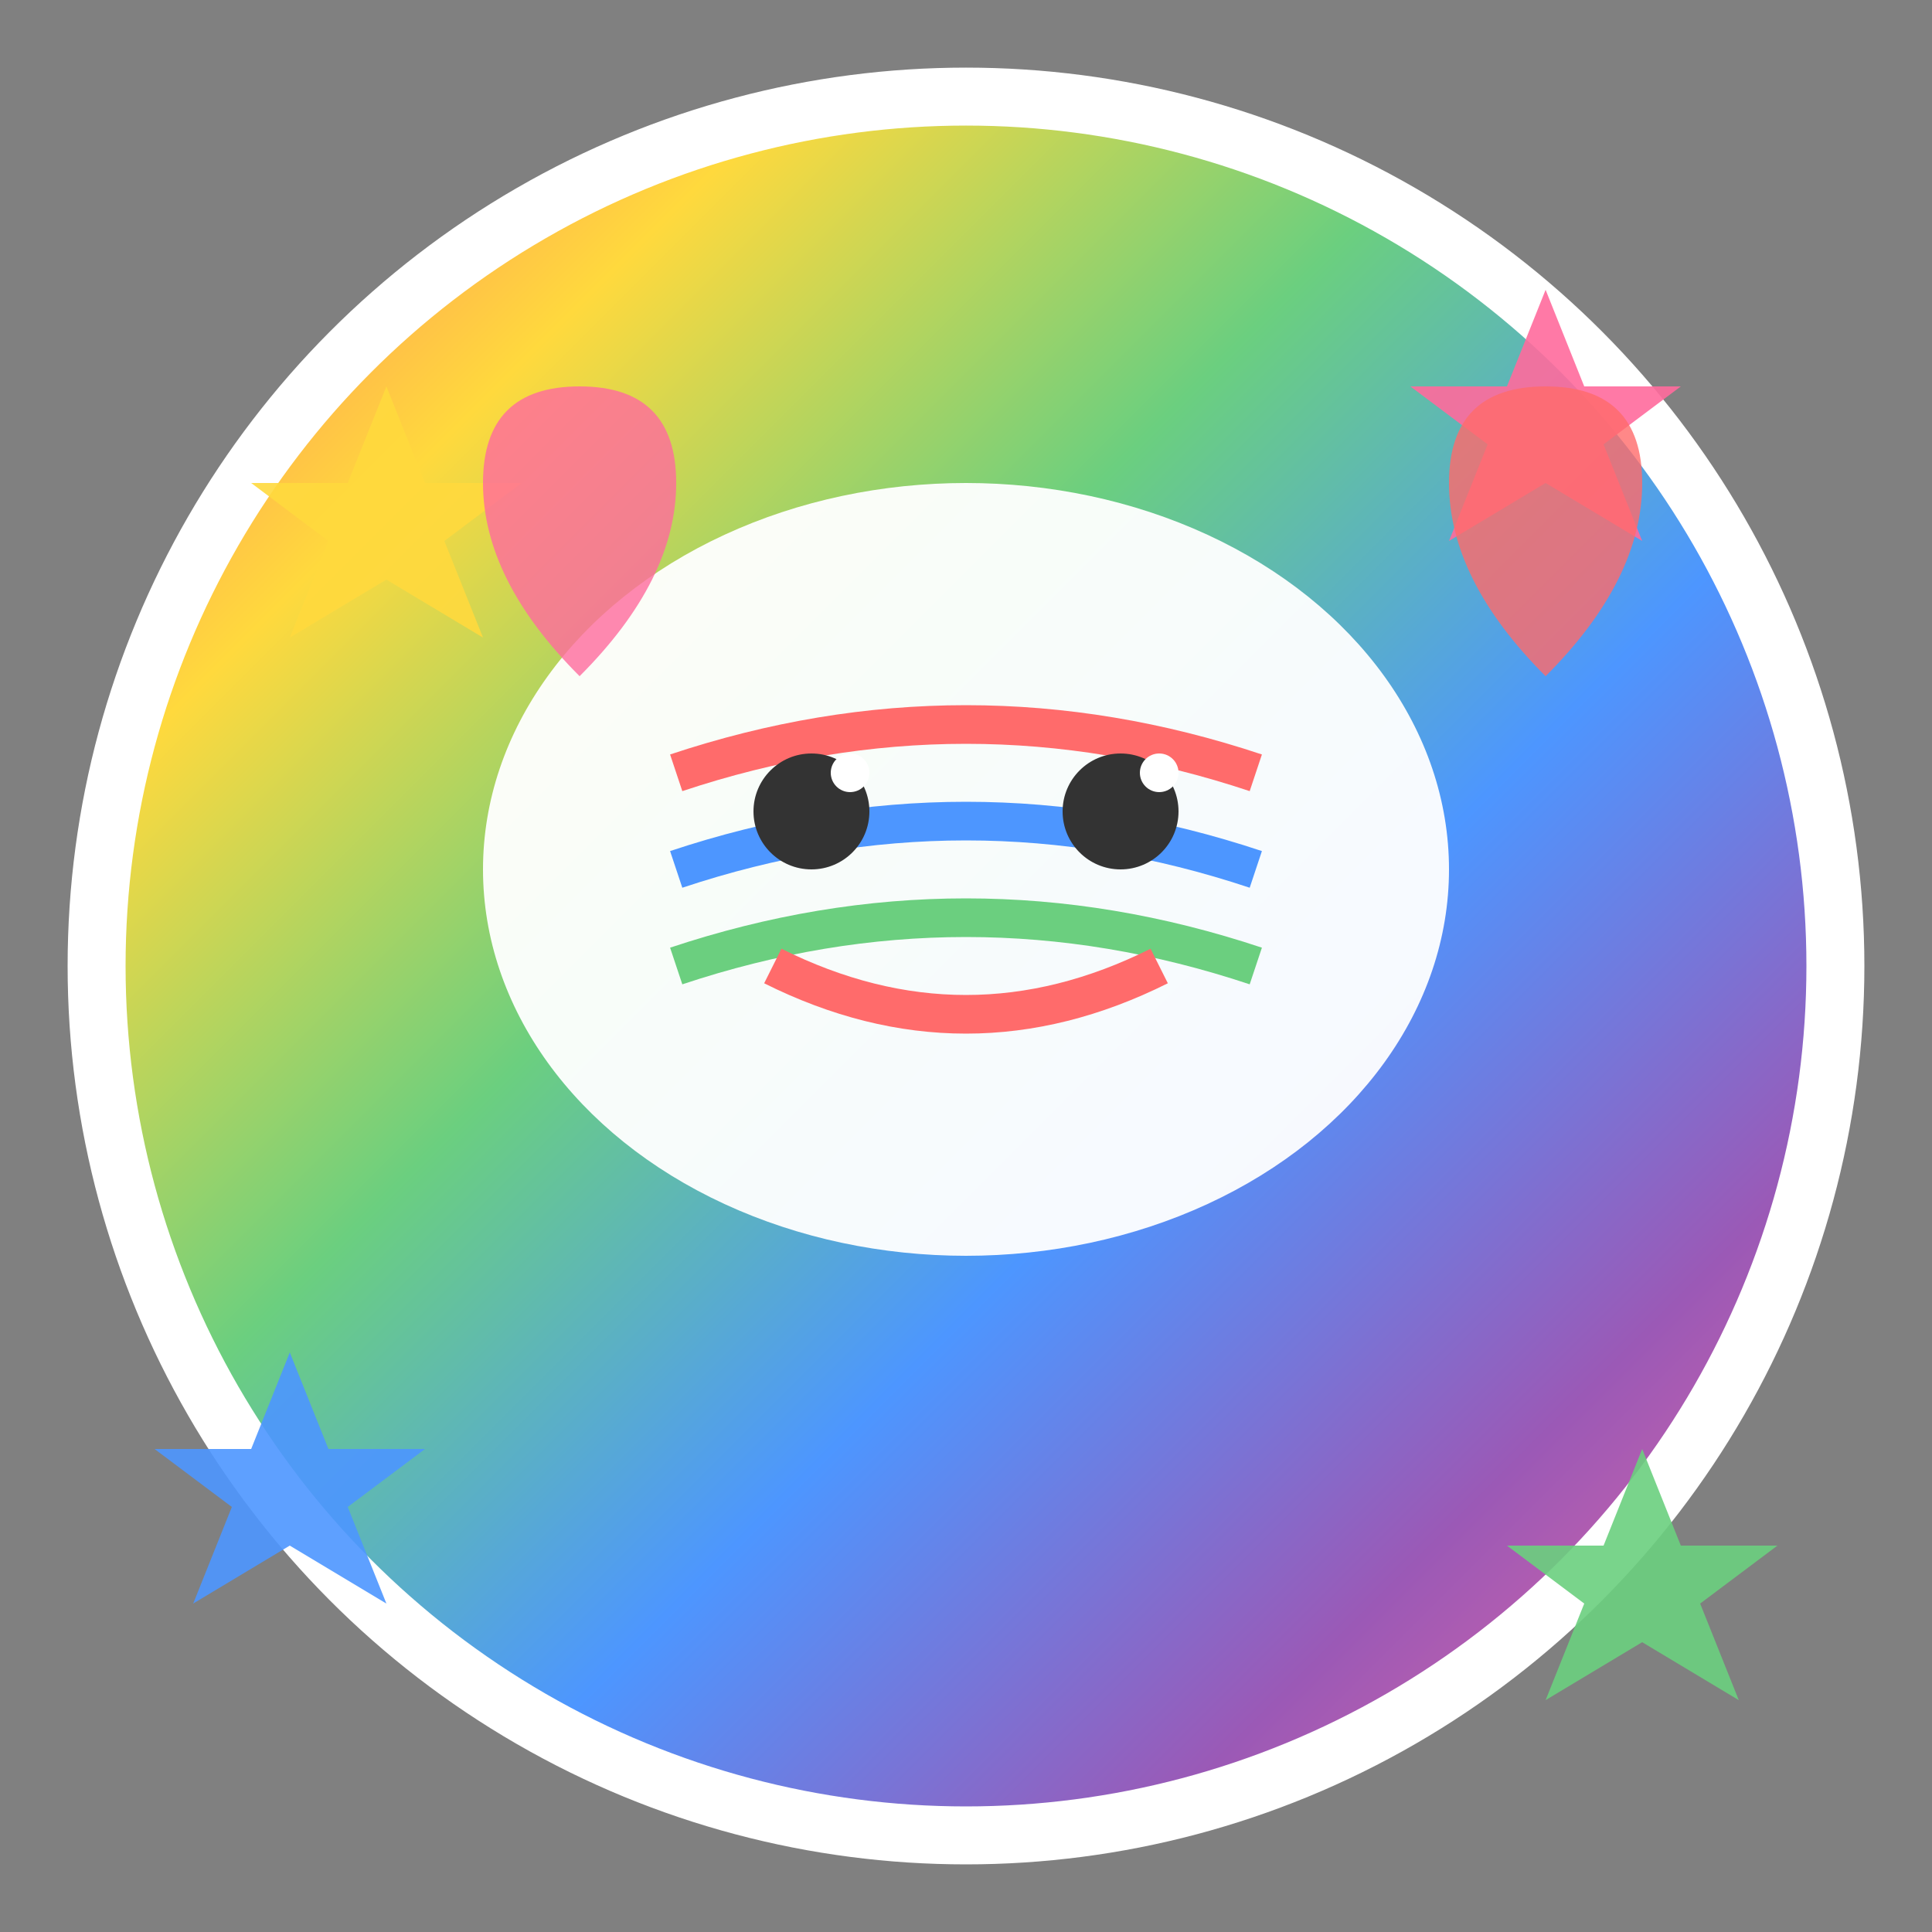 <svg xmlns="http://www.w3.org/2000/svg" viewBox="0 0 100 100" width="100" height="100">
  <rect x="0" y="0" width="100" height="100" fill="#808080" stroke="none"/>
  <defs>
    <linearGradient id="rainbowGradient" x1="0%" y1="0%" x2="100%" y2="100%">
      <stop offset="0%" style="stop-color:#ff6b6b;stop-opacity:1" />
      <stop offset="20%" style="stop-color:#ffd93d;stop-opacity:1" />
      <stop offset="40%" style="stop-color:#6bcf7f;stop-opacity:1" />
      <stop offset="60%" style="stop-color:#4d96ff;stop-opacity:1" />
      <stop offset="80%" style="stop-color:#9b59b6;stop-opacity:1" />
      <stop offset="100%" style="stop-color:#ff6b9d;stop-opacity:1" />
    </linearGradient>
  </defs>
  
  <!-- Background circle with rainbow gradient -->
  <circle cx="50" cy="50" r="45" fill="url(#rainbowGradient)" stroke="#ffffff" stroke-width="3"/>
  
  <!-- Happy brain with cute face -->
  <ellipse cx="50" cy="45" rx="25" ry="20" fill="#ffffff" opacity="0.95"/>
  
  <!-- Brain wrinkles (cute lines) -->
  <path d="M35 40 Q50 35 65 40" stroke="#ff6b6b" stroke-width="2" fill="none"/>
  <path d="M35 45 Q50 40 65 45" stroke="#4d96ff" stroke-width="2" fill="none"/>
  <path d="M35 50 Q50 45 65 50" stroke="#6bcf7f" stroke-width="2" fill="none"/>
  
  <!-- Happy eyes -->
  <circle cx="42" cy="42" r="3" fill="#333333"/>
  <circle cx="58" cy="42" r="3" fill="#333333"/>
  <circle cx="44" cy="40" r="1" fill="#ffffff"/>
  <circle cx="60" cy="40" r="1" fill="#ffffff"/>
  
  <!-- Happy smile -->
  <path d="M40 50 Q50 55 60 50" stroke="#ff6b6b" stroke-width="2" fill="none"/>
  
  <!-- Sparkles around the brain -->
  <path d="M20 20 L22 25 L27 25 L23 28 L25 33 L20 30 L15 33 L17 28 L13 25 L18 25 Z" 
        fill="#ffd93d" opacity="0.9"/>
  <path d="M80 15 L82 20 L87 20 L83 23 L85 28 L80 25 L75 28 L77 23 L73 20 L78 20 Z" 
        fill="#ff6b9d" opacity="0.9"/>
  <path d="M15 70 L17 75 L22 75 L18 78 L20 83 L15 80 L10 83 L12 78 L8 75 L13 75 Z" 
        fill="#4d96ff" opacity="0.9"/>
  <path d="M85 75 L87 80 L92 80 L88 83 L90 88 L85 85 L80 88 L82 83 L78 80 L83 80 Z" 
        fill="#6bcf7f" opacity="0.9"/>
  
  <!-- Small hearts -->
  <path d="M25 25 Q25 20 30 20 Q35 20 35 25 Q35 30 30 35 Q25 30 25 25 Z" 
        fill="#ff6b9d" opacity="0.8"/>
  <path d="M75 25 Q75 20 80 20 Q85 20 85 25 Q85 30 80 35 Q75 30 75 25 Z" 
        fill="#ff6b6b" opacity="0.8"/>
</svg>
